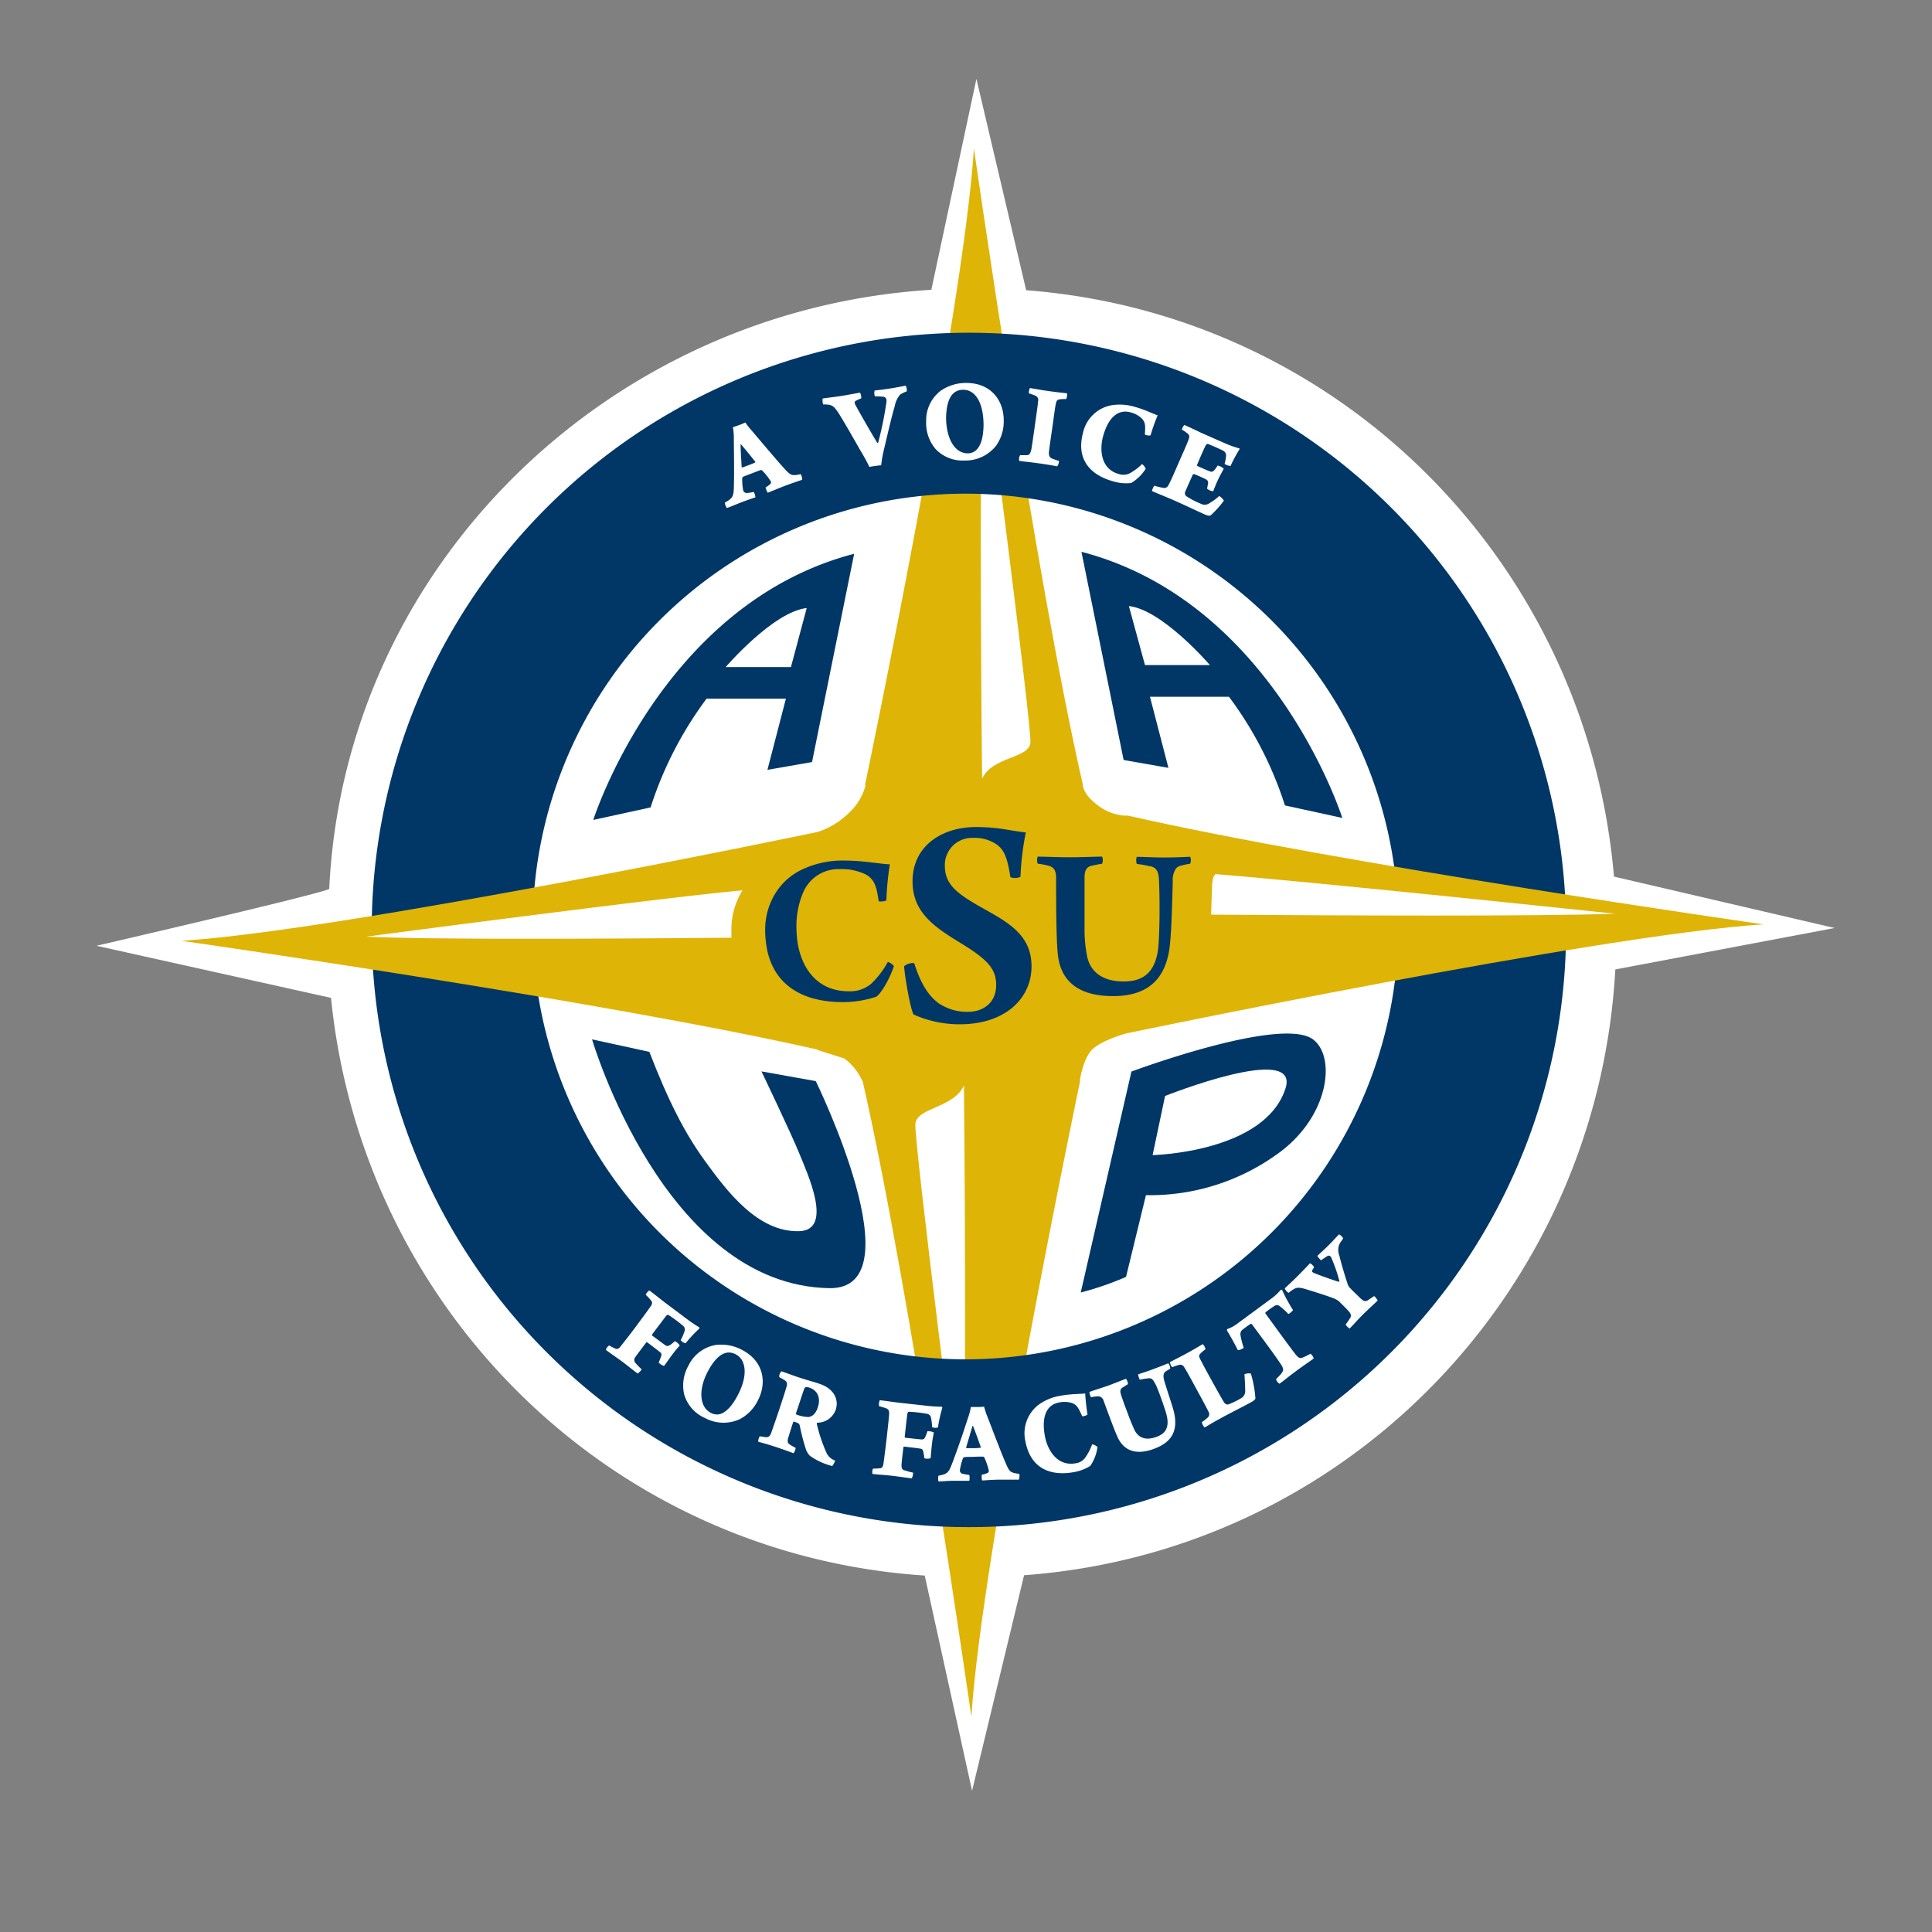 <svg id="Layer_1" data-name="Layer 1" xmlns="http://www.w3.org/2000/svg" xmlns:xlink="http://www.w3.org/1999/xlink" viewBox="0 0 360 360"><rect x="0" y="0" width="360" height="360" fill="#808080" stroke="none"/><defs><style>.cls-1{fill:none;}.cls-2{clip-path:url(#clip-path);}.cls-3{fill:#fff;}.cls-4{fill:#deb407;}.cls-5{fill:#003767;}</style><clipPath id="clip-path"><rect class="cls-1" width="360" height="360"/></clipPath></defs><g class="cls-2"><path class="cls-3" d="M300.74,163.34c-5-58.36-51-104.79-109.53-109.26L181.94,14.7,173.54,54C113.38,57.71,64.2,105.56,61.35,165.61c0,.6-43.37,10.62-43.37,10.62l43.7,9.71c5.83,58,52.09,103.78,110.63,107.64l8.82,40.11,9.69-40.17c59.9-4.38,106.84-52.71,110.17-112.88l40.87-7.72ZM180.46,260.12a87,87,0,1,1,87-87,87,87,0,0,1-87,87"/><path class="cls-3" d="M284.32,173.08A103.15,103.15,0,1,1,181.17,69.93,103.14,103.14,0,0,1,284.32,173.08"/><path class="cls-4" d="M152.42,155a14.74,14.74,0,0,0,5.82-3.58,10.37,10.37,0,0,0,3.18-5.72l40.36.53s-.12,1.65,2.7,3.76A9.17,9.17,0,0,0,210,152l.18,40.47s-5,1.33-6.75,3.18-2.31,6.2-2.31,6.2l-40.47-.5a10.79,10.79,0,0,0-3.3-4.11l-5-1.59Z"/><path class="cls-4" d="M181,319.88s-11.31-79.26-20.29-118.58c0,0,15.84-15.22,20.29-22,0,0,11.83,16.06,20.29,22,0,0-18.29,87.51-20.29,118.58"/><path class="cls-3" d="M179.62,202.25s.62,62.19-.26,81.74c0,0-9.11-71.54-8.79-74.6s7.13-2.89,9.05-7.14"/><path class="cls-4" d="M181.48,27.67s11.31,79.26,20.3,118.58c0,0-15.85,15.21-20.3,22,0,0-11.83-16.07-20.29-22,0,0,18.29-87.51,20.29-118.58"/><path class="cls-3" d="M183,145.1s-.67-60.51.2-79.62c0,0,9.1,70,8.8,72.94s-7.08,2.52-9,6.68"/><path class="cls-5" d="M180.55,62A111.28,111.28,0,1,0,291.82,173.29,111.28,111.28,0,0,0,180.55,62m-.63,191.29a80.65,80.65,0,1,1,80.64-80.64,80.64,80.64,0,0,1-80.64,80.64"/><path class="cls-4" d="M33.84,175.31s79.27,11.31,118.58,20.29c0,0,15.22-15.85,22-20.29,0,0-16.07-11.84-22-20.3,0,0-87.51,18.29-118.58,20.3"/><path class="cls-4" d="M328.59,172.24S249.33,160.93,210,151.94c0,0-15.22,15.86-22,20.3,0,0,16.07,11.84,22,20.29,0,0,87.5-18.28,118.57-20.29"/><path class="cls-3" d="M138.3,165.91c-14,1.23-70.14,8.63-70.14,8.63,13.31.58,45.82.38,68.13.19,0-.45,0-.92,0-1.4a13.76,13.76,0,0,1,2.06-7.42"/><path class="cls-5" d="M165.41,179.29a16.45,16.45,0,0,1-3.12,4.06,6.14,6.14,0,0,1-4.15,1.36c-6.18,0-9.11-4.77-9.64-10-.05-.58-.09-1.17-.09-1.75a15.8,15.8,0,0,1,1.26-6.69,7.12,7.12,0,0,1,6.79-4.32,10.23,10.23,0,0,1,4.88,1c1.6.9,2,2.22,2.38,4.93,0,.2,1.28.08,1.44-.13a55.55,55.55,0,0,1,.65-6.69c-1.84-.08-5-.7-8.24-.7a17.58,17.58,0,0,0-8.34,1.77,11.81,11.81,0,0,0-4.39,3.78,12.79,12.79,0,0,0-2.26,7.42c0,.48,0,.94.06,1.4.54,7.84,5.78,12,14.43,12a19.82,19.82,0,0,0,6.2-1c1.11-.74,2.79-4,3.29-5.71a2.19,2.19,0,0,0-1.15-.78"/><path class="cls-5" d="M175,187a9.4,9.4,0,0,0,5.37,1.54c2.74,0,5.25-1.6,5.25-5,0-3-1.54-4.73-6.79-7.92-4.91-3-8.79-5.71-8.79-11.41,0-6.51,5.37-10.1,11.81-10.1,4.28,0,6.62.74,9.3,1a51.7,51.7,0,0,0-1,8.27,2.37,2.37,0,0,1-1.88.06c-.51-3.43-1.14-5.08-2.51-6.05a7.21,7.21,0,0,0-4.45-1.26,5.05,5.05,0,0,0-5.25,5.2c0,2.62,1.31,4.22,3.65,5.82s4.34,2.51,6.62,3.93c3.76,2.34,5.88,4.85,5.88,9,0,5.87-4.8,10.78-13.36,10.78a20.86,20.86,0,0,1-8.61-1.82c-.57-.86-1.65-7-1.77-9a2.57,2.57,0,0,1,1.88-.57c1.2,3.76,2.57,6,4.62,7.53"/><path class="cls-3" d="M300.93,170.26s-55.23-5.85-74.44-7.38c-.41.38-.58,1-.64,2.2-.06,1.65-.11,3.55-.18,5.35,24.47.17,60.62.34,75.26-.17"/><path class="cls-5" d="M221.71,159.66c-.87,0-2.11.12-4.8.12-2.07,0-3.81-.12-5.09-.12a2.07,2.07,0,0,0,0,1.32,17,17,0,0,1,2.32.42l.19,0c1.2.28,1.55,1,1.63,2.65s.12,3.93.1,6.3c0,2.09-.09,4.16-.18,5.62-.42,5.92-3.56,6.91-6.54,6.91-4,0-6.17-1.9-6.75-4.59a25,25,0,0,1-.5-4.89c0-.81,0-1.93,0-3.18,0-.77,0-1.6,0-2.44,0-1.46,0-2.95,0-4.27s.38-2,1.37-2.2c.5-.12,1.16-.25,1.9-.37a1.77,1.77,0,0,0,0-1.32c-1.45,0-3.52.12-6,.12s-4.72-.12-6-.12a2,2,0,0,0,0,1.32,11.87,11.87,0,0,1,2.15.42c.95.28,1.24,1,1.28,2.06,0,4,0,11.68.34,14.58.49,4.18,3.1,7.61,10.26,7.61,5.72,0,10-2.44,10.64-9.93.14-1.4.24-3.3.31-5.31s.13-4.2.19-6.08a3.81,3.81,0,0,1,.63-2.5,1.72,1.72,0,0,1,.86-.48,16.44,16.44,0,0,1,1.74-.37,1.64,1.64,0,0,0,0-1.32"/></g><path class="cls-3" d="M121,240.46c.85.63,2,1.55,2.82,2.19l4,3a26.38,26.38,0,0,0,2.48,1.68.34.34,0,0,1,0,.24,24.87,24.87,0,0,0-2.55,2.73c-.31-.06-.85-.38-.91-.59a9.77,9.77,0,0,0,.73-1.71.87.87,0,0,0-.35-1,24.16,24.16,0,0,0-2.69-2c-.1,0-.32.07-.43.22-.74,1-1.59,2.09-2.57,3.41a.19.19,0,0,0,0,.24c.49.36,1.92,1.43,2.46,1.8.36.24.55.16,1-.13.17-.12.54-.44.76-.63a2.4,2.4,0,0,1,.92.8,23,23,0,0,0-1.48,1.81c-.68.9-1,1.42-1.46,2a2.11,2.11,0,0,1-1-.64c.2-.42.31-.75.43-1.06.19-.5.06-.65-.13-.83-.39-.34-2-1.55-2.45-1.88,0,0-.14,0-.18.06-.84,1.12-1.58,2.08-2,2.68a.85.85,0,0,0-.09,1,13.27,13.27,0,0,0,1.26,1.31,2.81,2.81,0,0,1-.75.78c-1-.73-2-1.58-3-2.31s-1.86-1.31-2.92-2.09a1.3,1.3,0,0,1,.62-.83,10.85,10.85,0,0,0,1,.52c.53.26.78.08,1.17-.41s2-2.54,2.83-3.68c1.6-2.15,2.22-3,2.72-3.72.37-.54.31-.78.08-1.09a10.27,10.27,0,0,0-1-1.07A1.78,1.78,0,0,1,121,240.46Z"/><path class="cls-3" d="M127.5,259.88a7.46,7.46,0,0,1,.79-5.43,6.92,6.92,0,0,1,5-3.82,8.22,8.22,0,0,1,5.05.94c4,2.12,4.6,6.12,2.86,9.42a7.81,7.81,0,0,1-3.33,3.44,7.26,7.26,0,0,1-6.52-.21A6.89,6.89,0,0,1,127.5,259.88Zm6.65,3.62c1.32-.38,2.43-1.83,3.33-3.54,1.1-2.09,1.64-4.35,1-6a2.81,2.81,0,0,0-1.39-1.6,2.63,2.63,0,0,0-1.57-.32c-1.46.2-2.67,1.7-3.64,3.53s-1.59,4.17-.9,6a3.09,3.09,0,0,0,1.48,1.7A2.33,2.33,0,0,0,134.15,263.5Z"/><path class="cls-3" d="M145.61,255.52c.52.17,2.24.81,3.06,1.08,2.12.7,3.37,1,4.07,1.27,2.63.87,3.6,2.89,3,4.77a3.64,3.64,0,0,1-3.48,2.46.25.25,0,0,0-.07.17,28.65,28.65,0,0,0,1.74,5.27,2.74,2.74,0,0,0,1.7,1.62c0,.06-.44,1-.58,1a12,12,0,0,1-4.15-1.91,3.25,3.25,0,0,1-.77-1.32,38.36,38.36,0,0,1-1.11-4.3.67.67,0,0,0-.49-.52c-.2-.09-.53-.19-.59-.21s-.14.07-.15.11c-.43,1.31-.73,2.3-.94,3-.13.47-.12.84.23,1.09a7,7,0,0,0,1.15.67c.12.06-.26,1.05-.4,1-.35-.11-1.48-.56-3.18-1.12s-2.75-.84-3.35-1c-.07-.12.12-1,.32-1s.84.13,1.13.15c.49,0,.73-.2.94-.77s1.08-3.08,1.52-4.41c.69-2.09,1.18-3.59,1.39-4.37.12-.49,0-.8-.3-1s-.66-.4-1.09-.64A1.33,1.33,0,0,1,145.61,255.52Zm4.52,2.94a.72.72,0,0,0-.25.27c-.26.65-1,3-1.55,4.58,0,.09,0,.23.07.27a6.86,6.86,0,0,0,2.26.46c.67-.11,1.31-.52,1.74-1.83.58-1.77-.1-3.16-1.58-3.64A1.74,1.74,0,0,0,150.13,258.46Z"/><path class="cls-3" d="M163.94,260.91c1.05.11,2.49.34,3.54.46l5,.55a26,26,0,0,0,3,.2.31.31,0,0,1,.11.21,25.73,25.73,0,0,0-.82,3.65,1.56,1.56,0,0,1-1.08-.05,10.83,10.83,0,0,0-.23-1.84.9.9,0,0,0-.8-.66,24.77,24.77,0,0,0-3.33-.37c-.11,0-.24.23-.26.4-.16,1.21-.31,2.62-.49,4.25a.19.19,0,0,0,.13.2c.6.06,2.38.26,3,.31.43,0,.56-.14.76-.59.09-.2.25-.66.34-.94a2.49,2.49,0,0,1,1.2.23c-.11.59-.24,1.12-.37,2.31s-.17,1.75-.23,2.49a2.12,2.12,0,0,1-1.19,0c0-.46-.11-.81-.16-1.13-.09-.53-.28-.6-.54-.65-.51-.1-2.51-.32-3.07-.39,0,0-.11.08-.12.15-.15,1.38-.31,2.59-.35,3.31,0,.29,0,.75.42.91a15.25,15.25,0,0,0,1.75.49,3,3,0,0,1-.24,1.06c-1.23-.14-2.53-.35-3.76-.49s-2.26-.18-3.57-.33a1.32,1.32,0,0,1,.11-1c.35,0,.85,0,1.14-.05.59,0,.71-.33.8-.95s.42-3.2.58-4.6c.29-2.67.41-3.7.47-4.6,0-.65-.13-.82-.48-1a12.18,12.18,0,0,0-1.39-.42A1.83,1.83,0,0,1,163.94,260.91Z"/><path class="cls-3" d="M177.3,273c1.21-3.11,2.54-7.13,3.06-8.76a10.85,10.85,0,0,0,.54-2.06c.39,0,.8,0,1.23,0a11.21,11.21,0,0,0,1.23-.07c.14.44.33,1.12.49,1.52.88,2.23,2.52,6.6,3.39,8.63s.89,2.14,2.69,2.37a2.08,2.08,0,0,1-.08,1.08c-.56,0-1.45,0-3.38,0-1.64,0-2.65.13-3.47.15a2.66,2.66,0,0,1-.05-1.08,3.47,3.47,0,0,0,1.12-.34.45.45,0,0,0,.18-.43,12.63,12.63,0,0,0-.84-2.44.36.36,0,0,0-.26-.15c-.43,0-1.27,0-1.88.05-.86,0-1.27,0-1.6.06a.35.35,0,0,0-.25.23,11.86,11.86,0,0,0-.56,2.15.67.67,0,0,0,.63.73c.39.08.73.14,1.13.2a2.83,2.83,0,0,1,0,1.08c-.52,0-1.45,0-3,0-.82,0-2,.11-2.74.13a2,2,0,0,1,0-1.08C176.46,274.68,176.75,274.4,177.3,273Zm3.92-7.3c-.36,1.16-.84,2.84-1.18,3.95,0,.07,0,.18.07.2.26,0,.67,0,1.29,0a11.23,11.23,0,0,0,1.3-.08s.06-.09.06-.11c-.11-.33-.95-2.7-1.45-3.95C181.29,265.69,181.24,265.67,181.22,265.69Z"/><path class="cls-3" d="M199.8,261.45a4.65,4.65,0,0,0-2.44-.12c-2.24.4-3.36,2.46-2.66,6.27.45,2.48,2.22,5.7,5.75,5.06a2.62,2.62,0,0,0,1.68-.93,10.2,10.2,0,0,0,1.37-2.6,1.9,1.9,0,0,1,1,.5,8.11,8.11,0,0,1-1.34,3.52,8.47,8.47,0,0,1-3,1.15c-4.83.88-8.23-1-9.11-5.82a6.67,6.67,0,0,1,2.49-6.73,9.5,9.5,0,0,1,4.11-1.68c2-.37,3.75-.3,4.56-.42a37.77,37.77,0,0,0,.43,3.9c-.08.2-1,.45-1,.31C201,262.49,200.74,261.81,199.8,261.45Z"/><path class="cls-3" d="M203,259.37c1-.37,2.4-.79,3.44-1.16s2.27-.9,3.37-1.29a1.8,1.8,0,0,1,.37,1c-.36.21-.77.5-1,.62-.51.32-.49.77-.26,1.45.51,1.56.88,2.46,1.3,3.6.2.58.78,2,1.15,2.82.69,1.42,2,2.09,4.07,1.35,1.3-.47,2.77-1.38,1.82-4.53-.5-1.63-1.6-4.73-2-5.4s-.55-1.09-1.3-1a12.48,12.48,0,0,0-1.56.26,2.71,2.71,0,0,1-.33-1c1-.34,1.94-.62,2.89-1,1.89-.69,2.3-.9,2.73-1.06a1.56,1.56,0,0,1,.36,1c-.29.2-.59.33-.9.56s-.5.71-.18,1.79c.2.69,1.06,3.33,1.52,4.79,1.44,4.58-.37,6.69-3.55,7.83-3.84,1.39-5.79-.19-6.71-2.25-.7-1.54-2.08-5.37-2.59-6.74a1.09,1.09,0,0,0-1-.83,7.77,7.77,0,0,0-1.34.18A2.33,2.33,0,0,1,203,259.37Z"/><path class="cls-3" d="M218,253.81c1-.53,1.63-.82,3.17-1.66s2.12-1.21,2.94-1.69a1.85,1.85,0,0,1,.52.95,7.48,7.48,0,0,0-.9.75c-.36.37-.35.57-.1,1.08.16.32.61,1.2,1.77,3.31s2.37,4.27,2.69,4.77a.86.86,0,0,0,.71.4,14.25,14.25,0,0,0,2.57-1.25,1.49,1.49,0,0,0,.65-1.38c0-.85-.07-2.15-.14-3a1.8,1.8,0,0,1,1.2-.14,20.63,20.63,0,0,1,.84,4.54c.05.15-.1.41-.76.78-1.65.9-4.11,2.12-5.69,3-1.85,1-2.54,1.47-3,1.72a1.88,1.88,0,0,1-.52-1,9.93,9.93,0,0,0,1.11-.86.85.85,0,0,0,.14-1.05c-.21-.48-1.54-2.94-2.19-4.12-1.28-2.35-1.84-3.41-2.32-4.14a.83.83,0,0,0-1-.49,11.86,11.86,0,0,0-1.26.43A1.57,1.57,0,0,1,218,253.81Z"/><path class="cls-3" d="M244.79,253.14c-.73.54-1.85,1.28-3.19,2.27-1.51,1.11-2.57,2-3.18,2.43a1.3,1.3,0,0,1-.64-.87c.47-.46.87-.87,1-1.08.43-.51.4-.8,0-1.52-1.32-2-3.36-4.71-5.5-7.61,0,0-.17-.13-.22-.09a17.38,17.38,0,0,0-1.57,1.13c-.26.22-.46.5-.29,1.31a16.2,16.2,0,0,0,.54,2c0,.16-.91.56-1.11.43-.42-.87-1.36-2.58-2-3.61,0-.05,0-.28.1-.3a6.46,6.46,0,0,0,1.84-1l6.1-4.49a10.08,10.08,0,0,0,2-1.82.31.31,0,0,1,.26.1,28.11,28.11,0,0,0,2,3.68c-.05.18-.72.76-.88.73a11.69,11.69,0,0,0-1.54-1.4.81.81,0,0,0-1-.11,17.29,17.29,0,0,0-1.7,1.22.25.25,0,0,0,0,.23c1.93,2.63,4.94,6.82,5.74,7.76.15.17.47.61,1,.5a11.14,11.14,0,0,0,1.63-.78A1.61,1.61,0,0,1,244.79,253.14Z"/><path class="cls-3" d="M239.39,240.08c.56-.55,1.38-1.28,2.21-2.11,1-1,2.22-2.27,2.49-2.58a1.72,1.72,0,0,1,.78.75,5,5,0,0,0-.33.52c-.2.33.12.46.43.59.8.35,3.83,1.42,4.49,1.59.06,0,.11-.07.12-.12a29.36,29.36,0,0,0-1.56-4.48c-.21-.23-.35-.41-.8-.12s-.66.43-1.05.72c-.19-.13-.7-.7-.68-.84.58-.58,1.12-1,2.11-2s1.33-1.42,1.91-2a1.82,1.82,0,0,1,.77.76c-.26.42-.57.79-.66,1a2.73,2.73,0,0,0-.06,2.17c.37,1.56,1.15,4.15,1.51,5.19a2,2,0,0,0,.6,1c.76.76.92.92,1.75,1.72.49.46.9.81,1.45.45.33-.2.71-.48,1.16-.77.16,0,.65.68.67.82-.44.45-1.87,1.74-2.79,2.66-1.22,1.22-1.56,1.68-2.41,2.54-.16,0-.78-.63-.75-.75a11.58,11.58,0,0,0,.86-1.25c.28-.49,0-.87-.4-1.32-.71-.78-1-1-1.65-1.68a3.59,3.59,0,0,0-1.07-.62c-.93-.38-3.52-1.2-5.1-1.68-1.24-.39-1.74-.34-2.22-.08a6.94,6.94,0,0,0-1.07.75A1.89,1.89,0,0,1,239.39,240.08Z"/><path class="cls-3" d="M136.74,91c.1-3.34,0-7.57,0-9.28a11.94,11.94,0,0,0-.17-2.13,10.69,10.69,0,0,0,1.17-.39,10.46,10.46,0,0,0,1.13-.47c.28.37.68.94,1,1.27,1.56,1.82,4.55,5.4,6,7s1.55,1.73,3.33,1.35a2,2,0,0,1,.27,1.05c-.52.19-1.37.44-3.18,1.12-1.53.58-2.46,1-3.23,1.29a2.8,2.8,0,0,1-.4-1,3.64,3.64,0,0,0,.94-.69.44.44,0,0,0,0-.47,12.62,12.62,0,0,0-1.59-2,.38.38,0,0,0-.3-.05c-.41.13-1.19.45-1.76.66-.81.31-1.19.45-1.49.59a.36.36,0,0,0-.16.3,10.71,10.71,0,0,0,.18,2.21.67.67,0,0,0,.83.48c.4,0,.75-.11,1.13-.18a2.49,2.49,0,0,1,.32,1c-.48.19-1.38.45-2.77,1-.77.29-1.82.76-2.55,1a2.11,2.11,0,0,1-.38-1C136.49,92.87,136.68,92.51,136.74,91ZM138,82.82c0,1.21.14,3,.19,4.11,0,.07,0,.18.13.17.25-.07.64-.22,1.22-.44a9.93,9.93,0,0,0,1.2-.5s0-.1,0-.12c-.22-.28-1.79-2.24-2.67-3.25C138.09,82.79,138,82.79,138,82.82Z"/><path class="cls-3" d="M153.31,74.25c.73-.11,2.21-.28,3.37-.46,1.47-.23,3.06-.54,3.53-.62.19.09.34.93.25,1.06a11.74,11.74,0,0,0-1.1.51.58.58,0,0,0,0,.64c.65,1.25,3,5.33,4.11,7.15,0,0,.12,0,.15,0a65.44,65.44,0,0,0,1.52-7.37c.12-.65.06-1.19-.63-1.24a13.92,13.92,0,0,0-1.48-.07,1.68,1.68,0,0,1-.05-1.08c.4-.06,1.07-.1,2.93-.39,1.56-.24,2.3-.43,2.86-.51a1.79,1.79,0,0,1,.18,1.06,6,6,0,0,0-1.22.6,4.36,4.36,0,0,0-1,2.13c-.54,1.82-1.2,4.61-1.91,7.66a25.24,25.24,0,0,0-.63,3.38A19.52,19.52,0,0,0,162,87a35.48,35.48,0,0,0-1.74-3.16c-1.69-3-2.76-4.83-3.65-6.29-1.09-1.79-1.45-2-2.21-2.14a8.5,8.5,0,0,0-1-.05A1.93,1.93,0,0,1,153.31,74.25Z"/><path class="cls-3" d="M174.33,83.67a7.48,7.48,0,0,1-1.75-5.21,6.89,6.89,0,0,1,2.71-5.65,8.27,8.27,0,0,1,4.94-1.45c4.54.08,6.86,3.38,6.8,7.12a7.82,7.82,0,0,1-1.42,4.57,7.29,7.29,0,0,1-5.91,2.76A6.94,6.94,0,0,1,174.33,83.67Zm7.56.21c1-.92,1.35-2.72,1.38-4.65,0-2.37-.5-4.63-1.78-5.8a2.84,2.84,0,0,0-2-.8,2.64,2.64,0,0,0-1.54.43c-1.22.83-1.62,2.72-1.66,4.79,0,1.91.47,4.44,1.92,5.77a3.07,3.07,0,0,0,2.08.85A2.31,2.31,0,0,0,181.89,83.88Z"/><path class="cls-3" d="M191.91,72.31c.72.1,1.79.32,3.35.54,2.29.32,3,.36,3.56.44a2,2,0,0,1-.15,1.07,8.6,8.6,0,0,0-1.3.06c-.51.09-.57.53-.65.93-.15.73-.29,1.87-.56,3.79s-.63,4.27-.71,5.15c0,.4,0,.85.48,1.11a13.87,13.87,0,0,0,1.39.49,1.72,1.72,0,0,1-.32,1c-.66-.12-1.6-.3-3.48-.56s-2.77-.33-3.59-.44a1.46,1.46,0,0,1,.15-1.07c.48,0,.84,0,1.08,0,.64,0,.79-.21,1-1,.11-.53.58-3.85.74-5,.34-2.4.45-3.16.53-4.06a.86.86,0,0,0-.43-1,8.09,8.09,0,0,0-1.27-.45A1.85,1.85,0,0,1,191.91,72.31Z"/><path class="cls-3" d="M212.78,78a4.7,4.7,0,0,0-2.14-1.17c-2.19-.59-4.09.78-5.11,4.51-.66,2.43-.45,6.11,3,7a2.63,2.63,0,0,0,1.91-.11,10.09,10.09,0,0,0,2.36-1.76,1.88,1.88,0,0,1,.68.89A8.06,8.06,0,0,1,210.77,90a8.23,8.23,0,0,1-3.25-.28c-4.73-1.29-7-4.44-5.69-9.18a6.66,6.66,0,0,1,5.14-5,9.56,9.56,0,0,1,4.44.26c2,.54,3.51,1.35,4.3,1.59a34.78,34.78,0,0,0-1.31,3.7c-.15.15-1.07,0-1.07-.17C213.42,79.49,213.48,78.76,212.78,78Z"/><path class="cls-3" d="M220.69,79.19c1,.43,2.19,1,3.16,1.47l4.29,1.89a20.49,20.49,0,0,0,2.78,1,.14.14,0,0,1,.05.15,29.69,29.69,0,0,0-1.68,3.12,2.18,2.18,0,0,1-1.11-.39,6.65,6.65,0,0,0,.28-1.48,1,1,0,0,0-.61-1c-.61-.32-2.51-1.15-2.83-1.24-.11,0-.32.2-.37.3-.61,1.28-1,2.2-1.59,3.6a.2.2,0,0,0,.09.24c.51.22,1.65.75,2.34,1,.37.13.57,0,.85-.32.15-.18.37-.52.56-.78a2.43,2.43,0,0,1,1.13.59c-.25.46-.78,1.45-1.05,2s-.72,1.7-.92,2.2a2.11,2.11,0,0,1-1.14-.48l.19-1a.68.68,0,0,0-.39-.73c-.34-.2-1.64-.78-2.24-1,0,0-.22.08-.23.12l-1.38,3.11a.77.77,0,0,0,.14.87,15.76,15.76,0,0,0,2.67,1.4,1.57,1.57,0,0,0,1.74-.1,10.12,10.12,0,0,0,1.76-1.31,2.58,2.58,0,0,1,.87.87,18.61,18.61,0,0,1-2.38,2.67c-.12.09-.32.28-1.17-.1-1.5-.66-3.44-1.61-6-2.74-1.07-.47-2.76-1.14-3.85-1.62a2.83,2.83,0,0,1,.44-1,11.45,11.45,0,0,0,1.71.41c.35.06.7,0,1-.65.6-1.19.94-2,2.08-4.62.64-1.44,1.33-3,1.62-3.79.23-.61.06-.83-.21-1.07a6.4,6.4,0,0,0-1.07-.72A1.84,1.84,0,0,1,220.69,79.19Z"/><g class="cls-2"><path class="cls-5" d="M110.55,152.78s12.77-40.26,48.61-49.59L151.31,142,143,143.45l3.44-13.26H131.66a69,69,0,0,0-10.43,20.26Z"/><path class="cls-3" d="M135.22,124.3s8.84-10.31,15.1-11l-2.94,11Z"/><path class="cls-5" d="M250.12,152.41s-12.76-40.26-48.61-49.59l7.86,38.79,8.35,1.47-3.44-13.25H229a68.81,68.81,0,0,1,10.43,20.25Z"/><path class="cls-3" d="M225.45,123.93s-8.84-10.31-15.1-11l3,11Z"/><path class="cls-5" d="M110.32,193.67s13.45,45.84,44.21,46.36c16.5.28-2.52-38.58-2.52-38.58l-10.12-1.81s5.58,11.66,7.05,15.3,6.44,14.26,0,14.47c-7.68.25-13.43-7.35-17.62-13.14-3.63-5-6.71-10.91-10.32-20.27Z"/><path class="cls-5" d="M210.82,199.69l-9.44,41.15a56.63,56.63,0,0,0,8.44-2.91l3.71-15.23a40.52,40.52,0,0,0,24.32-7.55c9.72-6.78,11.17-18,6.92-21.39-5.73-4.62-34,5.93-34,5.93"/><path class="cls-3" d="M217.09,204.24l-2.32,11s20.9-.46,24.76-12.42c2.79-8.66-22.44,1.4-22.44,1.4"/></g></svg>
